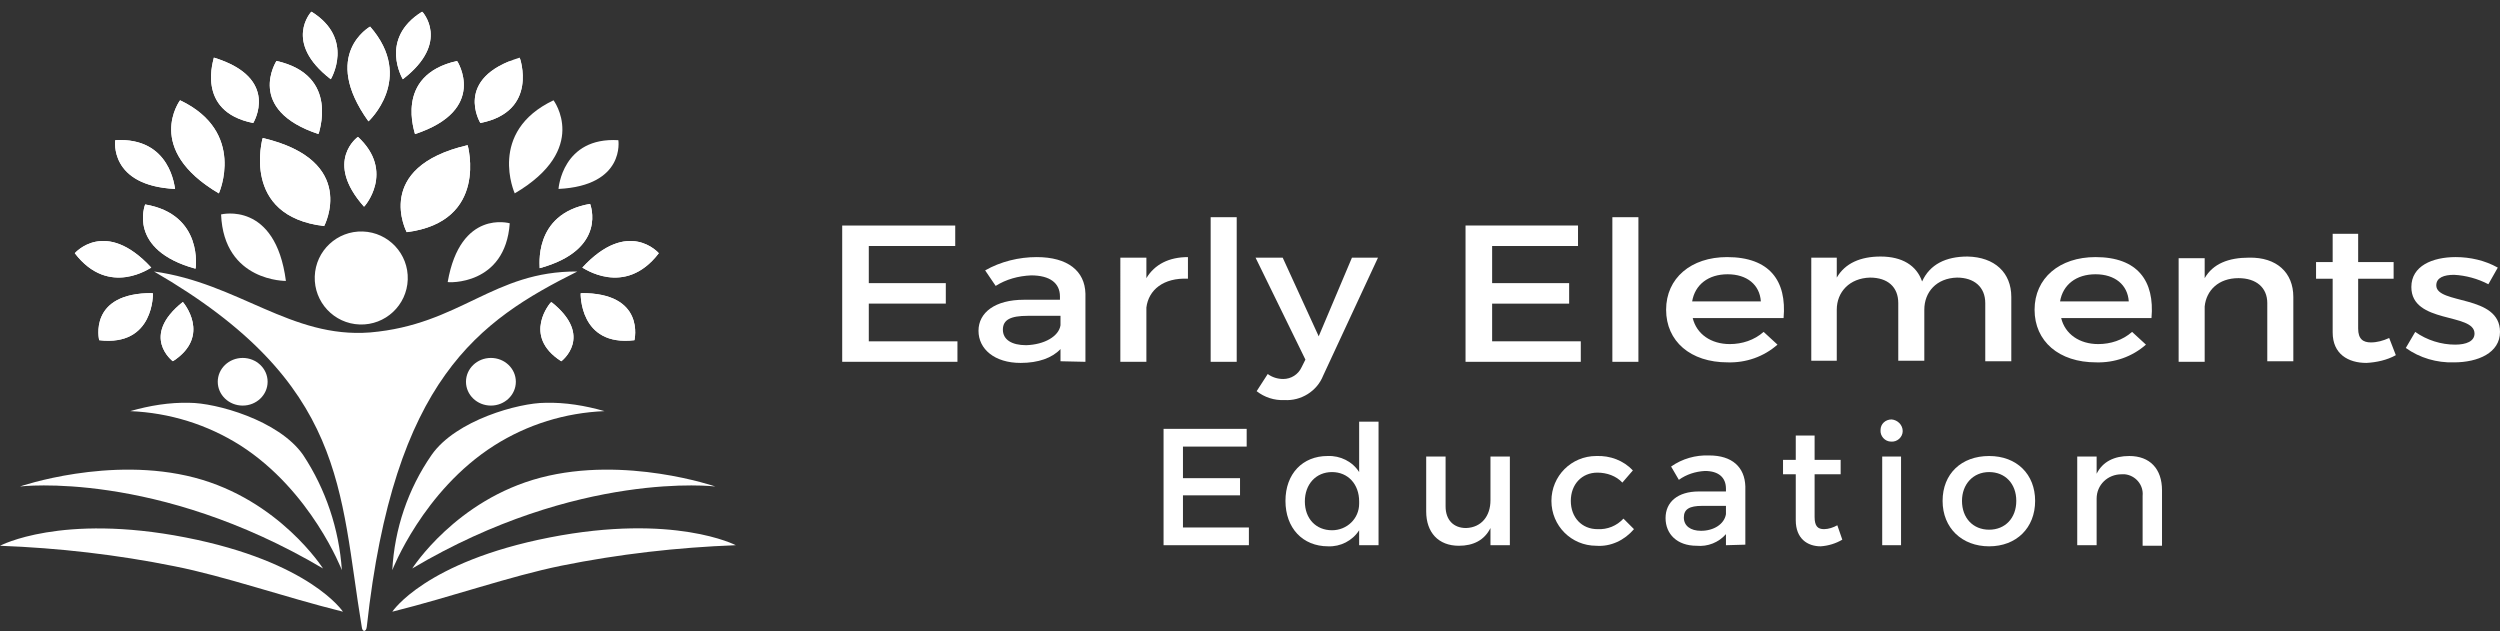 <?xml version="1.0" encoding="utf-8"?>
<!-- Generator: Adobe Illustrator 21.0.0, SVG Export Plug-In . SVG Version: 6.00 Build 0)  -->
<svg version="1.1" id="Layer_1" xmlns="http://www.w3.org/2000/svg" xmlns:xlink="http://www.w3.org/1999/xlink" x="0px" y="0px"
	 viewBox="0 0 451.2 113.9" style="enable-background:new 0 0 451.2 113.9;" xml:space="preserve">
<rect x="0" y="0" width="451.2" height="113.9" fill="#333333" stroke="none"/>
<style type="text/css">
	.st0{fill:#FFFFFF;}
	.st1{clip-path:url(#SVGID_2_);}
	.st2{clip-path:url(#SVGID_4_);}
	.st3{clip-path:url(#SVGID_6_);}
	.st4{clip-path:url(#SVGID_8_);}
	.st5{clip-path:url(#SVGID_10_);}
	.st6{clip-path:url(#SVGID_12_);}
	.st7{clip-path:url(#SVGID_14_);}
	.st8{clip-path:url(#SVGID_16_);}
	.st9{clip-path:url(#SVGID_18_);}
	.st10{clip-path:url(#SVGID_20_);}
	.st11{clip-path:url(#SVGID_22_);}
	.st12{clip-path:url(#SVGID_24_);}
	.st13{clip-path:url(#SVGID_26_);}
	.st14{clip-path:url(#SVGID_28_);}
	.st15{clip-path:url(#SVGID_30_);}
	.st16{clip-path:url(#SVGID_32_);}
	.st17{clip-path:url(#SVGID_34_);}
	.st18{clip-path:url(#SVGID_36_);}
	.st19{clip-path:url(#SVGID_38_);}
	.st20{clip-path:url(#SVGID_40_);}
</style>
<title>new-logo-white</title>
<g id="Warstwa_1">
	<g>
		<path class="st0" d="M172.4,40.7v3.7h-15.6v6.7h13.9v3.7h-13.9v6.8h16v3.7H152V40.7L172.4,40.7z"/>
		<path class="st0" d="M191.4,65.2V63c-1.5,1.6-4,2.5-7.2,2.5c-4.7,0-7.6-2.5-7.6-5.8s3-5.6,8.2-5.6h6.5v-0.6c0-2.4-1.8-3.8-5.2-3.8
			c-2.3,0.1-4.5,0.7-6.4,1.9l-1.9-2.8c2.8-1.6,6.1-2.4,9.3-2.4c5.6,0,8.7,2.5,8.8,6.6v12.3L191.4,65.2z M191.4,58.7V57h-5.9
			c-3.1,0-4.5,0.7-4.5,2.5s1.6,2.8,4.2,2.8C188.5,62.2,191.1,60.7,191.4,58.7L191.4,58.7z"/>
		<path class="st0" d="M214.4,46.4v3.9c-4.4-0.2-7.1,2-7.5,5.2v9.8h-4.7V46.5h4.7v3.7C208.4,47.7,211,46.4,214.4,46.4z"/>
		<path class="st0" d="M223.2,39.2v26.1h-4.7V39.2H223.2z"/>
		<path class="st0" d="M231.8,72.2c-1.8,0.1-3.6-0.5-5-1.6l2-3.1c0.8,0.6,1.8,0.9,2.8,0.9c1.4,0,2.7-0.8,3.3-2.1l0.7-1.4l-9-18.4
			h4.9l6.5,14.2l6-14.2h4.7l-9.9,21.3C237.7,70.6,234.8,72.4,231.8,72.2z"/>
		<path class="st0" d="M284.8,40.7v3.7h-15.5v6.7h13.9v3.7h-13.9v6.8h16v3.7h-20.8V40.7L284.8,40.7z"/>
		<path class="st0" d="M295.7,39.2v26.1h-4.7V39.2H295.7z"/>
		<path class="st0" d="M321.9,57.4h-16.4c0.7,2.9,3.3,4.7,6.7,4.7c2.2,0,4.4-0.7,6.1-2.2l2.5,2.3c-2.5,2.2-5.7,3.3-9,3.2
			c-6.7,0-11.1-3.8-11.1-9.5s4.5-9.5,11-9.5C319.4,46.4,322.5,50.7,321.9,57.4z M317.8,54.4c-0.2-3-2.5-4.9-6-4.9s-5.9,1.9-6.4,4.9
			H317.8z"/>
		<path class="st0" d="M363,53.6v11.6h-4.7V54.7c0-2.9-2-4.6-5.1-4.6c-3.7,0.1-5.9,2.6-5.9,5.8v9.2h-4.7V54.7c0-2.9-1.9-4.6-5.1-4.6
			c-3.7,0.1-6,2.6-6,5.8v9.2h-4.6V46.5h4.6v3.6c1.5-2.6,4.3-3.8,7.9-3.8c3.9,0,6.5,1.6,7.5,4.5c1.4-3.1,4.3-4.5,8.2-4.5
			C360,46.4,363,49.2,363,53.6z"/>
		<path class="st0" d="M388.3,57.4H372c0.7,2.9,3.3,4.7,6.7,4.7c2.2,0,4.4-0.7,6.1-2.2l2.5,2.3c-2.5,2.2-5.7,3.3-9,3.2
			c-6.7,0-11.1-3.8-11.1-9.5s4.5-9.5,11-9.5C385.8,46.4,388.9,50.7,388.3,57.4z M384.2,54.4c-0.2-3-2.5-4.9-6-4.9s-5.9,1.9-6.4,4.9
			H384.2z"/>
		<path class="st0" d="M413.9,53.6v11.6h-4.7V54.7c0-2.8-2-4.5-5.2-4.5c-3.6,0-5.8,2.2-6.1,5.1v10h-4.7V46.6h4.7v3.6
			c1.5-2.6,4.3-3.7,8-3.7C410.9,46.4,413.9,49.2,413.9,53.6z"/>
		<path class="st0" d="M432.4,64.1c-1.6,0.9-3.5,1.3-5.3,1.4c-3.3,0-6.1-1.6-6.1-5.5v-9.7h-3v-3h3v-5.1h4.6v5.1h6.4v3h-6.4v9
			c0,1.9,0.9,2.5,2.3,2.5c1.1,0,2.2-0.3,3.3-0.8L432.4,64.1z"/>
		<path class="st0" d="M442.9,49.6c-1.8,0-3.2,0.5-3.2,1.9c0,3.5,11.5,1.6,11.5,8.4c0,3.8-4,5.5-8.3,5.5c-3.1,0.1-6.2-0.8-8.7-2.6
			l1.7-2.9c2.1,1.5,4.7,2.3,7.2,2.3c2,0,3.5-0.6,3.5-2c0-3.8-11.4-1.7-11.4-8.4c0-3.8,3.8-5.4,8-5.4c2.6,0,5.3,0.6,7.6,1.9l-1.7,3
			C447.2,50.3,445,49.7,442.9,49.6z"/>
	</g>
	<path class="st0" d="M225,77.4v3.2h-11.5v5.7h10.3v3.1h-10.3v5.8h11.9v3.2H210v-21H225z"/>
	<path class="st0" d="M248.8,76.1v22.3h-3.5v-2.7c-1.2,1.9-3.4,3-5.6,2.9c-4.6,0-7.7-3.3-7.7-8.2s3.1-8.1,7.6-8.1
		c2.3-0.1,4.5,1,5.7,2.9v-9.1H248.8z M245.3,90.5c0-3.1-2-5.3-4.9-5.3s-4.9,2.2-4.9,5.3s2,5.2,4.9,5.2c2.7,0,4.9-2.1,4.9-4.8
		C245.3,90.8,245.3,90.6,245.3,90.5L245.3,90.5z"/>
	<path class="st0" d="M272.5,82.4v16h-3.5v-3.1c-1.1,2.2-3.1,3.2-5.7,3.2c-3.7,0-5.9-2.4-5.9-6.2v-9.9h3.5v9c0,2.4,1.4,3.9,3.7,3.9
		c2.8-0.1,4.4-2.2,4.4-5v-7.9H272.5z"/>
	<path class="st0" d="M288.3,85.3c-2.8,0-4.8,2.1-4.8,5.1s2,5.1,4.8,5.1c1.8,0.1,3.5-0.6,4.7-1.9l1.9,1.9c-1.7,2-4.2,3.2-6.8,3
		c-4.5,0-8.1-3.6-8.1-8.1s3.6-8.1,8.1-8.1c2.5-0.1,4.9,0.8,6.6,2.6l-1.9,2.2C291.7,85.9,290,85.3,288.3,85.3z"/>
	<path class="st0" d="M311.5,98.4v-2c-1.3,1.5-3.3,2.3-5.3,2.1c-3.5,0-5.6-2.1-5.6-5s2.2-4.8,6-4.8h4.9v-0.5c0-2-1.3-3.2-3.8-3.2
		c-1.7,0.1-3.3,0.6-4.7,1.6l-1.4-2.4c2-1.4,4.4-2.1,6.9-2c4.1,0,6.4,2.1,6.5,5.6v10.5L311.5,98.4z M311.5,92.8v-1.5h-4.3
		c-2.3,0-3.3,0.6-3.3,2.1s1.2,2.4,3.1,2.4C309.3,95.8,311.2,94.6,311.5,92.8L311.5,92.8z"/>
	<path class="st0" d="M332.5,97.4c-1.2,0.7-2.5,1.1-3.9,1.2c-2.4,0-4.5-1.4-4.5-4.7v-8.3h-2.3V83h2.3v-4.4h3.4V83h4.7v2.6h-4.7v7.7
		c0,1.7,0.6,2.2,1.7,2.2c0.8,0,1.7-0.3,2.4-0.7L332.5,97.4z"/>
	<path class="st0" d="M343.4,77.8c0,1.1-1,2-2.1,1.9c-1.1,0-2-1-1.9-2.1c0-1.1,0.9-1.9,2-1.9C342.5,75.8,343.4,76.7,343.4,77.8
		C343.4,77.8,343.4,77.8,343.4,77.8z M343.1,82.4v16h-3.4v-16L343.1,82.4z"/>
	<path class="st0" d="M367.3,90.4c0,4.9-3.4,8.2-8.3,8.2s-8.4-3.3-8.4-8.2s3.4-8.1,8.4-8.1S367.3,85.6,367.3,90.4z M354.1,90.4
		c0,3.1,2,5.2,4.9,5.2s4.9-2.1,4.9-5.2s-2-5.2-4.9-5.2S354.1,87.4,354.1,90.4z"/>
	<path class="st0" d="M390.2,88.5v10h-3.5v-9c0.2-2-1.3-3.7-3.2-3.9c-0.2,0-0.4,0-0.6,0c-2.5,0-4.5,1.9-4.5,4.4v8.4h-3.5v-16h3.5
		v3.1c1.1-2.2,3.2-3.2,5.9-3.2C388,82.3,390.2,84.6,390.2,88.5z"/>
	<path class="st0" d="M104.2,49c-17.8,8.9-33.1,19.4-38,64.1c-0.1,1-0.8,1-0.9,0.1c-4.1-24.7-2.6-44-37.5-64.2
		c15.2,2.1,24.7,12.1,39,11C83.1,58.6,89,48.9,104.2,49"/>
	
		<ellipse transform="matrix(3.402730e-02 -0.999 0.999 3.402730e-02 12.93 113.602)" class="st0" cx="65.2" cy="50.1" rx="8.4" ry="8.4"/>
	<path class="st0" d="M49.9,11c0,0-5.7,8.8,7.6,13.2C57.4,24.2,61.5,13.6,49.9,11"/>
	<g>
		<defs>
			<path id="SVGID_1_" d="M49.9,11c0,0-5.7,8.8,7.6,13.2C57.4,24.2,61.5,13.6,49.9,11"/>
		</defs>
		<clipPath id="SVGID_2_">
			<use xlink:href="#SVGID_1_"  style="overflow:visible;"/>
		</clipPath>
		<g class="st1">
			
				<rect x="45.7" y="10.3" transform="matrix(0.648 -0.761 0.761 0.648 5.589 47.069)" class="st0" width="16" height="14.3"/>
		</g>
	</g>
	<path class="st0" d="M45.7,22.2c0,0,5-8.1-7.1-11.8C38.7,10.4,35.1,20.1,45.7,22.2"/>
	<g>
		<defs>
			<path id="SVGID_3_" d="M45.7,22.2c0,0,5-8.1-7.1-11.8C38.7,10.4,35.1,20.1,45.7,22.2"/>
		</defs>
		<clipPath id="SVGID_4_">
			<use xlink:href="#SVGID_3_"  style="overflow:visible;"/>
		</clipPath>
		<g class="st2">
			
				<rect x="38" y="9.4" transform="matrix(0.202 -0.98 0.98 0.202 18.229 55.356)" class="st0" width="10.2" height="14.1"/>
		</g>
	</g>
	<path class="st0" d="M66.8,4.8c0,0-9,5-0.3,17.1C66.4,22,75,14.2,66.8,4.8"/>
	<g>
		<defs>
			<path id="SVGID_5_" d="M66.8,4.8c0,0-9,5-0.3,17.1C66.4,22,75,14.2,66.8,4.8"/>
		</defs>
		<clipPath id="SVGID_6_">
			<use xlink:href="#SVGID_5_"  style="overflow:visible;"/>
		</clipPath>
		<g class="st3">
			
				<rect x="57.7" y="4.6" transform="matrix(9.584575e-02 -0.995 0.995 9.584575e-02 46.606 77.992)" class="st0" width="17.1" height="17.6"/>
		</g>
	</g>
	<path class="st0" d="M56.2,2.1c0,0-5.2,5.5,3.5,12.2C59.7,14.3,64.1,7,56.2,2.1"/>
	<g>
		<defs>
			<path id="SVGID_7_" d="M56.2,2.1c0,0-5.2,5.5,3.5,12.2C59.7,14.3,64.1,7,56.2,2.1"/>
		</defs>
		<clipPath id="SVGID_8_">
			<use xlink:href="#SVGID_7_"  style="overflow:visible;"/>
		</clipPath>
		<g class="st4">
			<rect x="52.5" y="2.1" transform="matrix(0.826 -0.563 0.563 0.826 5.529 34.145)" class="st0" width="11.2" height="12"/>
		</g>
	</g>
	<path class="st0" d="M64.6,24.7c0,0-6.2,4.4,1.1,12.6C65.7,37.4,71.4,31,64.6,24.7"/>
	<g>
		<defs>
			<path id="SVGID_9_" d="M64.6,24.7c0,0-6.2,4.4,1.1,12.6C65.7,37.4,71.4,31,64.6,24.7"/>
		</defs>
		<clipPath id="SVGID_10_">
			<use xlink:href="#SVGID_9_"  style="overflow:visible;"/>
		</clipPath>
		<g class="st5">
			<rect x="59.7" y="25" transform="matrix(0.92 -0.392 0.392 0.92 -6.929 28.055)" class="st0" width="11.2" height="12"/>
		</g>
	</g>
	<path class="st0" d="M58.5,40.8c0,0,6.3-11.8-11.1-15.9C47.4,25,43.4,39,58.5,40.8"/>
	<g>
		<defs>
			<path id="SVGID_11_" d="M58.5,40.8c0,0,6.3-11.8-11.1-15.9C47.4,25,43.4,39,58.5,40.8"/>
		</defs>
		<clipPath id="SVGID_12_">
			<use xlink:href="#SVGID_11_"  style="overflow:visible;"/>
		</clipPath>
		<g class="st6">
			
				<rect x="41.8" y="23.2" transform="matrix(0.921 -0.39 0.39 0.921 -8.491 23.48)" class="st0" width="23.6" height="19"/>
		</g>
	</g>
	<path class="st0" d="M17.9,61.4c0,0-2.1-8.6,9.7-8.5C27.6,52.9,27.9,62.6,17.9,61.4"/>
	<g>
		<defs>
			<path id="SVGID_13_" d="M17.9,61.4c0,0-2.1-8.6,9.7-8.5C27.6,52.9,27.9,62.6,17.9,61.4"/>
		</defs>
		<clipPath id="SVGID_14_">
			<use xlink:href="#SVGID_13_"  style="overflow:visible;"/>
		</clipPath>
		<g class="st7">
			
				<rect x="16.8" y="49.9" transform="matrix(0.229 -0.973 0.973 0.229 -38.512 65.36)" class="st0" width="10.4" height="14.1"/>
		</g>
	</g>
	<path class="st0" d="M31.2,65.2c0,0-6-4.5,1.8-10.7C33,54.5,38.3,60.6,31.2,65.2"/>
	<g>
		<defs>
			<path id="SVGID_15_" d="M31.2,65.2c0,0-6-4.5,1.8-10.7C33,54.5,38.3,60.6,31.2,65.2"/>
		</defs>
		<clipPath id="SVGID_16_">
			<use xlink:href="#SVGID_15_"  style="overflow:visible;"/>
		</clipPath>
		<g class="st8">
			
				<rect x="25.3" y="55.2" transform="matrix(0.954 -0.3 0.3 0.954 -16.565 12.242)" class="st0" width="12.6" height="9.6"/>
		</g>
	</g>
	<path class="st0" d="M13.5,45.7c0,0,5.5-6.4,13.8,2.6C27.3,48.2,19.7,53.8,13.5,45.7"/>
	<g>
		<defs>
			<path id="SVGID_17_" d="M13.5,45.7c0,0,5.5-6.4,13.8,2.6C27.3,48.2,19.7,53.8,13.5,45.7"/>
		</defs>
		<clipPath id="SVGID_18_">
			<use xlink:href="#SVGID_17_"  style="overflow:visible;"/>
		</clipPath>
		<g class="st9">
			<rect x="13.6" y="39.2" transform="matrix(0.991 -0.134 0.134 0.991 -6.045 3.147)" class="st0" width="13.4" height="14.5"/>
		</g>
	</g>
	<path class="st0" d="M39.9,38.7c0,0,9.8-2.5,11.7,12C51.7,50.7,40.4,50.9,39.9,38.7"/>
	<path class="st0" d="M32.5,18.1c0,0-6.6,8.8,7,16.8C39.5,34.9,44.5,23.8,32.5,18.1"/>
	<g>
		<defs>
			<path id="SVGID_19_" d="M32.5,18.1c0,0-6.6,8.8,7,16.8C39.5,34.9,44.5,23.8,32.5,18.1"/>
		</defs>
		<clipPath id="SVGID_20_">
			<use xlink:href="#SVGID_19_"  style="overflow:visible;"/>
		</clipPath>
		<g class="st10">
			<rect x="26" y="18.1" class="st0" width="18.6" height="16.8"/>
		</g>
	</g>
	<path class="st0" d="M26.2,36.9c0,0-3.3,8.2,9.1,11.6C35.3,48.5,36.8,38.7,26.2,36.9"/>
	<g>
		<defs>
			<path id="SVGID_21_" d="M26.2,36.9c0,0-3.3,8.2,9.1,11.6C35.3,48.5,36.8,38.7,26.2,36.9"/>
		</defs>
		<clipPath id="SVGID_22_">
			<use xlink:href="#SVGID_21_"  style="overflow:visible;"/>
		</clipPath>
		<g class="st11">
			
				<rect x="22.9" y="36.8" transform="matrix(1 -1.151892e-02 1.151892e-02 1 -0.49 0.347)" class="st0" width="13.9" height="11.7"/>
		</g>
	</g>
	<path class="st0" d="M20.8,25.3c0,0-1.2,8.2,10.8,8.8C31.5,34,30.9,24.7,20.8,25.3"/>
	<g>
		<defs>
			<path id="SVGID_23_" d="M20.8,25.3c0,0-1.2,8.2,10.8,8.8C31.5,34,30.9,24.7,20.8,25.3"/>
		</defs>
		<clipPath id="SVGID_24_">
			<use xlink:href="#SVGID_23_"  style="overflow:visible;"/>
		</clipPath>
		<g class="st12">
			
				<rect x="21.1" y="23.1" transform="matrix(8.889427e-02 -0.996 0.996 8.889427e-02 -5.392 52.409)" class="st0" width="9.8" height="12.1"/>
		</g>
	</g>
	<ellipse class="st0" cx="43.8" cy="68.9" rx="4.5" ry="4.3"/>
	<path class="st0" d="M61.7,102.9c0,0-5.5-14.3-18.3-22.5c-6-3.8-12.8-5.9-19.9-6.2c3.5-1,7.1-1.6,10.7-1.5c4.7,0,16.1,3.1,20.5,9.4
		C58.8,88.3,61.2,95.5,61.7,102.9z"/>
	<path class="st0" d="M82.5,11c0,0,5.7,8.8-7.6,13.2C75,24.2,70.9,13.6,82.5,11"/>
	<g>
		<defs>
			<path id="SVGID_25_" d="M82.5,11c0,0,5.7,8.8-7.6,13.2C75,24.2,70.9,13.6,82.5,11"/>
		</defs>
		<clipPath id="SVGID_26_">
			<use xlink:href="#SVGID_25_"  style="overflow:visible;"/>
		</clipPath>
		<g class="st13">
			<rect x="71.5" y="9.5" transform="matrix(0.761 -0.648 0.648 0.761 7.426 55.189)" class="st0" width="14.3" height="16"/>
		</g>
	</g>
	<path class="st0" d="M86.7,22.2c0,0-5-8.1,7.1-11.8C93.8,10.4,97.3,20.1,86.7,22.2"/>
	<g>
		<defs>
			<path id="SVGID_27_" d="M86.7,22.2c0,0-5-8.1,7.1-11.8C93.8,10.4,97.3,20.1,86.7,22.2"/>
		</defs>
		<clipPath id="SVGID_28_">
			<use xlink:href="#SVGID_27_"  style="overflow:visible;"/>
		</clipPath>
		<g class="st14">
			<rect x="81.9" y="11.8" transform="matrix(0.98 -0.2 0.2 0.98 -1.587 18.14)" class="st0" width="14.1" height="10.2"/>
		</g>
	</g>
	<path class="st0" d="M76.2,2.1c0,0,5.2,5.5-3.5,12.2C72.7,14.3,68.3,7,76.2,2.1"/>
	<g>
		<defs>
			<path id="SVGID_29_" d="M76.2,2.1c0,0,5.2,5.5-3.5,12.2C72.7,14.3,68.3,7,76.2,2.1"/>
		</defs>
		<clipPath id="SVGID_30_">
			<use xlink:href="#SVGID_29_"  style="overflow:visible;"/>
		</clipPath>
		<g class="st15">
			
				<rect x="68.3" y="2.5" transform="matrix(0.563 -0.826 0.826 0.563 25.753 64.941)" class="st0" width="12" height="11.2"/>
		</g>
	</g>
	<path class="st0" d="M73.4,41.9c0,0-6.2-11.7,11-15.7C84.4,26.2,88.3,40,73.4,41.9"/>
	<g>
		<defs>
			<path id="SVGID_31_" d="M73.4,41.9c0,0-6.2-11.7,11-15.7C84.4,26.2,88.3,40,73.4,41.9"/>
		</defs>
		<clipPath id="SVGID_32_">
			<use xlink:href="#SVGID_31_"  style="overflow:visible;"/>
		</clipPath>
		<g class="st16">
			<rect x="69" y="22.2" transform="matrix(0.39 -0.921 0.921 0.39 16.661 92.788)" class="st0" width="18.7" height="23.2"/>
		</g>
	</g>
	<path class="st0" d="M114.5,61.4c0,0,2.1-8.6-9.7-8.5C104.8,52.9,104.5,62.6,114.5,61.4"/>
	<g>
		<defs>
			<path id="SVGID_33_" d="M114.5,61.4c0,0,2.1-8.6-9.7-8.5C104.8,52.9,104.5,62.6,114.5,61.4"/>
		</defs>
		<clipPath id="SVGID_34_">
			<use xlink:href="#SVGID_33_"  style="overflow:visible;"/>
		</clipPath>
		<g class="st17">
			
				<rect x="103.3" y="51.8" transform="matrix(0.973 -0.229 0.229 0.973 -10.134 26.838)" class="st0" width="14.1" height="10.5"/>
		</g>
	</g>
	<path class="st0" d="M101.3,65.2c0,0,6-4.5-1.8-10.7C99.4,54.5,94.1,60.6,101.3,65.2"/>
	<g>
		<defs>
			<path id="SVGID_35_" d="M101.3,65.2c0,0,6-4.5-1.8-10.7C99.4,54.5,94.1,60.6,101.3,65.2"/>
		</defs>
		<clipPath id="SVGID_36_">
			<use xlink:href="#SVGID_35_"  style="overflow:visible;"/>
		</clipPath>
		<g class="st18">
			<rect x="96" y="53.7" transform="matrix(0.3 -0.954 0.954 0.3 13.348 138.207)" class="st0" width="9.6" height="12.6"/>
		</g>
	</g>
	<path class="st0" d="M118.9,45.7c0,0-5.5-6.4-13.8,2.6C105.1,48.2,112.7,53.8,118.9,45.7"/>
	<g>
		<defs>
			<path id="SVGID_37_" d="M118.9,45.7c0,0-5.5-6.4-13.8,2.6C105.1,48.2,112.7,53.8,118.9,45.7"/>
		</defs>
		<clipPath id="SVGID_38_">
			<use xlink:href="#SVGID_37_"  style="overflow:visible;"/>
		</clipPath>
		<g class="st19">
			
				<rect x="104.8" y="39.7" transform="matrix(0.134 -0.991 0.991 0.134 51.041 151.24)" class="st0" width="14.5" height="13.4"/>
		</g>
	</g>
	<path class="st0" d="M92,40.3c0,0-8.9-2.6-11.2,10.6C80.8,51,91.2,51.6,92,40.3"/>
	<path class="st0" d="M99.9,18.1c0,0,6.6,8.8-7,16.8C92.9,34.9,87.9,23.8,99.9,18.1"/>
	<path class="st0" d="M106.5,36.8c0,0,3.3,8.2-9.1,11.6C97.5,48.4,96,38.6,106.5,36.8"/>
	<g>
		<defs>
			<path id="SVGID_39_" d="M106.5,36.8c0,0,3.3,8.2-9.1,11.6C97.5,48.4,96,38.6,106.5,36.8"/>
		</defs>
		<clipPath id="SVGID_40_">
			<use xlink:href="#SVGID_39_"  style="overflow:visible;"/>
		</clipPath>
		<g class="st20">
			
				<rect x="97" y="35.7" transform="matrix(1.151898e-02 -1 1 1.151898e-02 59.068 144.99)" class="st0" width="11.7" height="13.9"/>
		</g>
	</g>
	<path class="st0" d="M111.6,25.3c0,0,1.3,8.2-10.8,8.8C100.8,34,101.5,24.7,111.6,25.3"/>
	<ellipse class="st0" cx="88.6" cy="68.9" rx="4.5" ry="4.3"/>
	<path class="st0" d="M70.8,102.9c0,0,5.5-14.3,18.4-22.5c6-3.8,12.8-5.9,19.9-6.2c-3.5-1-7.1-1.6-10.7-1.5
		c-4.7,0-16.1,3.1-20.5,9.4C73.6,88.3,71.2,95.5,70.8,102.9z"/>
	<path class="st0" d="M58.3,102.6c0,0-7.9-12.4-23.2-16.4S3.6,87.8,3.6,87.8S28.2,84.8,58.3,102.6z"/>
	<path class="st0" d="M61.9,110.4c0,0-5.9-9-28.4-13.4S0,98.5,0,98.5c10.6,0.4,21.1,1.6,31.5,3.7C40.6,104,51.1,107.7,61.9,110.4z"
		/>
	<path class="st0" d="M74.4,102.6c0,0,7.9-12.4,23.2-16.4s31.5,1.6,31.5,1.6S104.4,84.8,74.4,102.6z"/>
	<path class="st0" d="M70.8,110.4c0,0,5.9-9,28.4-13.4s33.6,1.4,33.6,1.4c-10.6,0.4-21.1,1.6-31.5,3.7C92,104,81.6,107.7,70.8,110.4
		z"/>
</g>
</svg>
